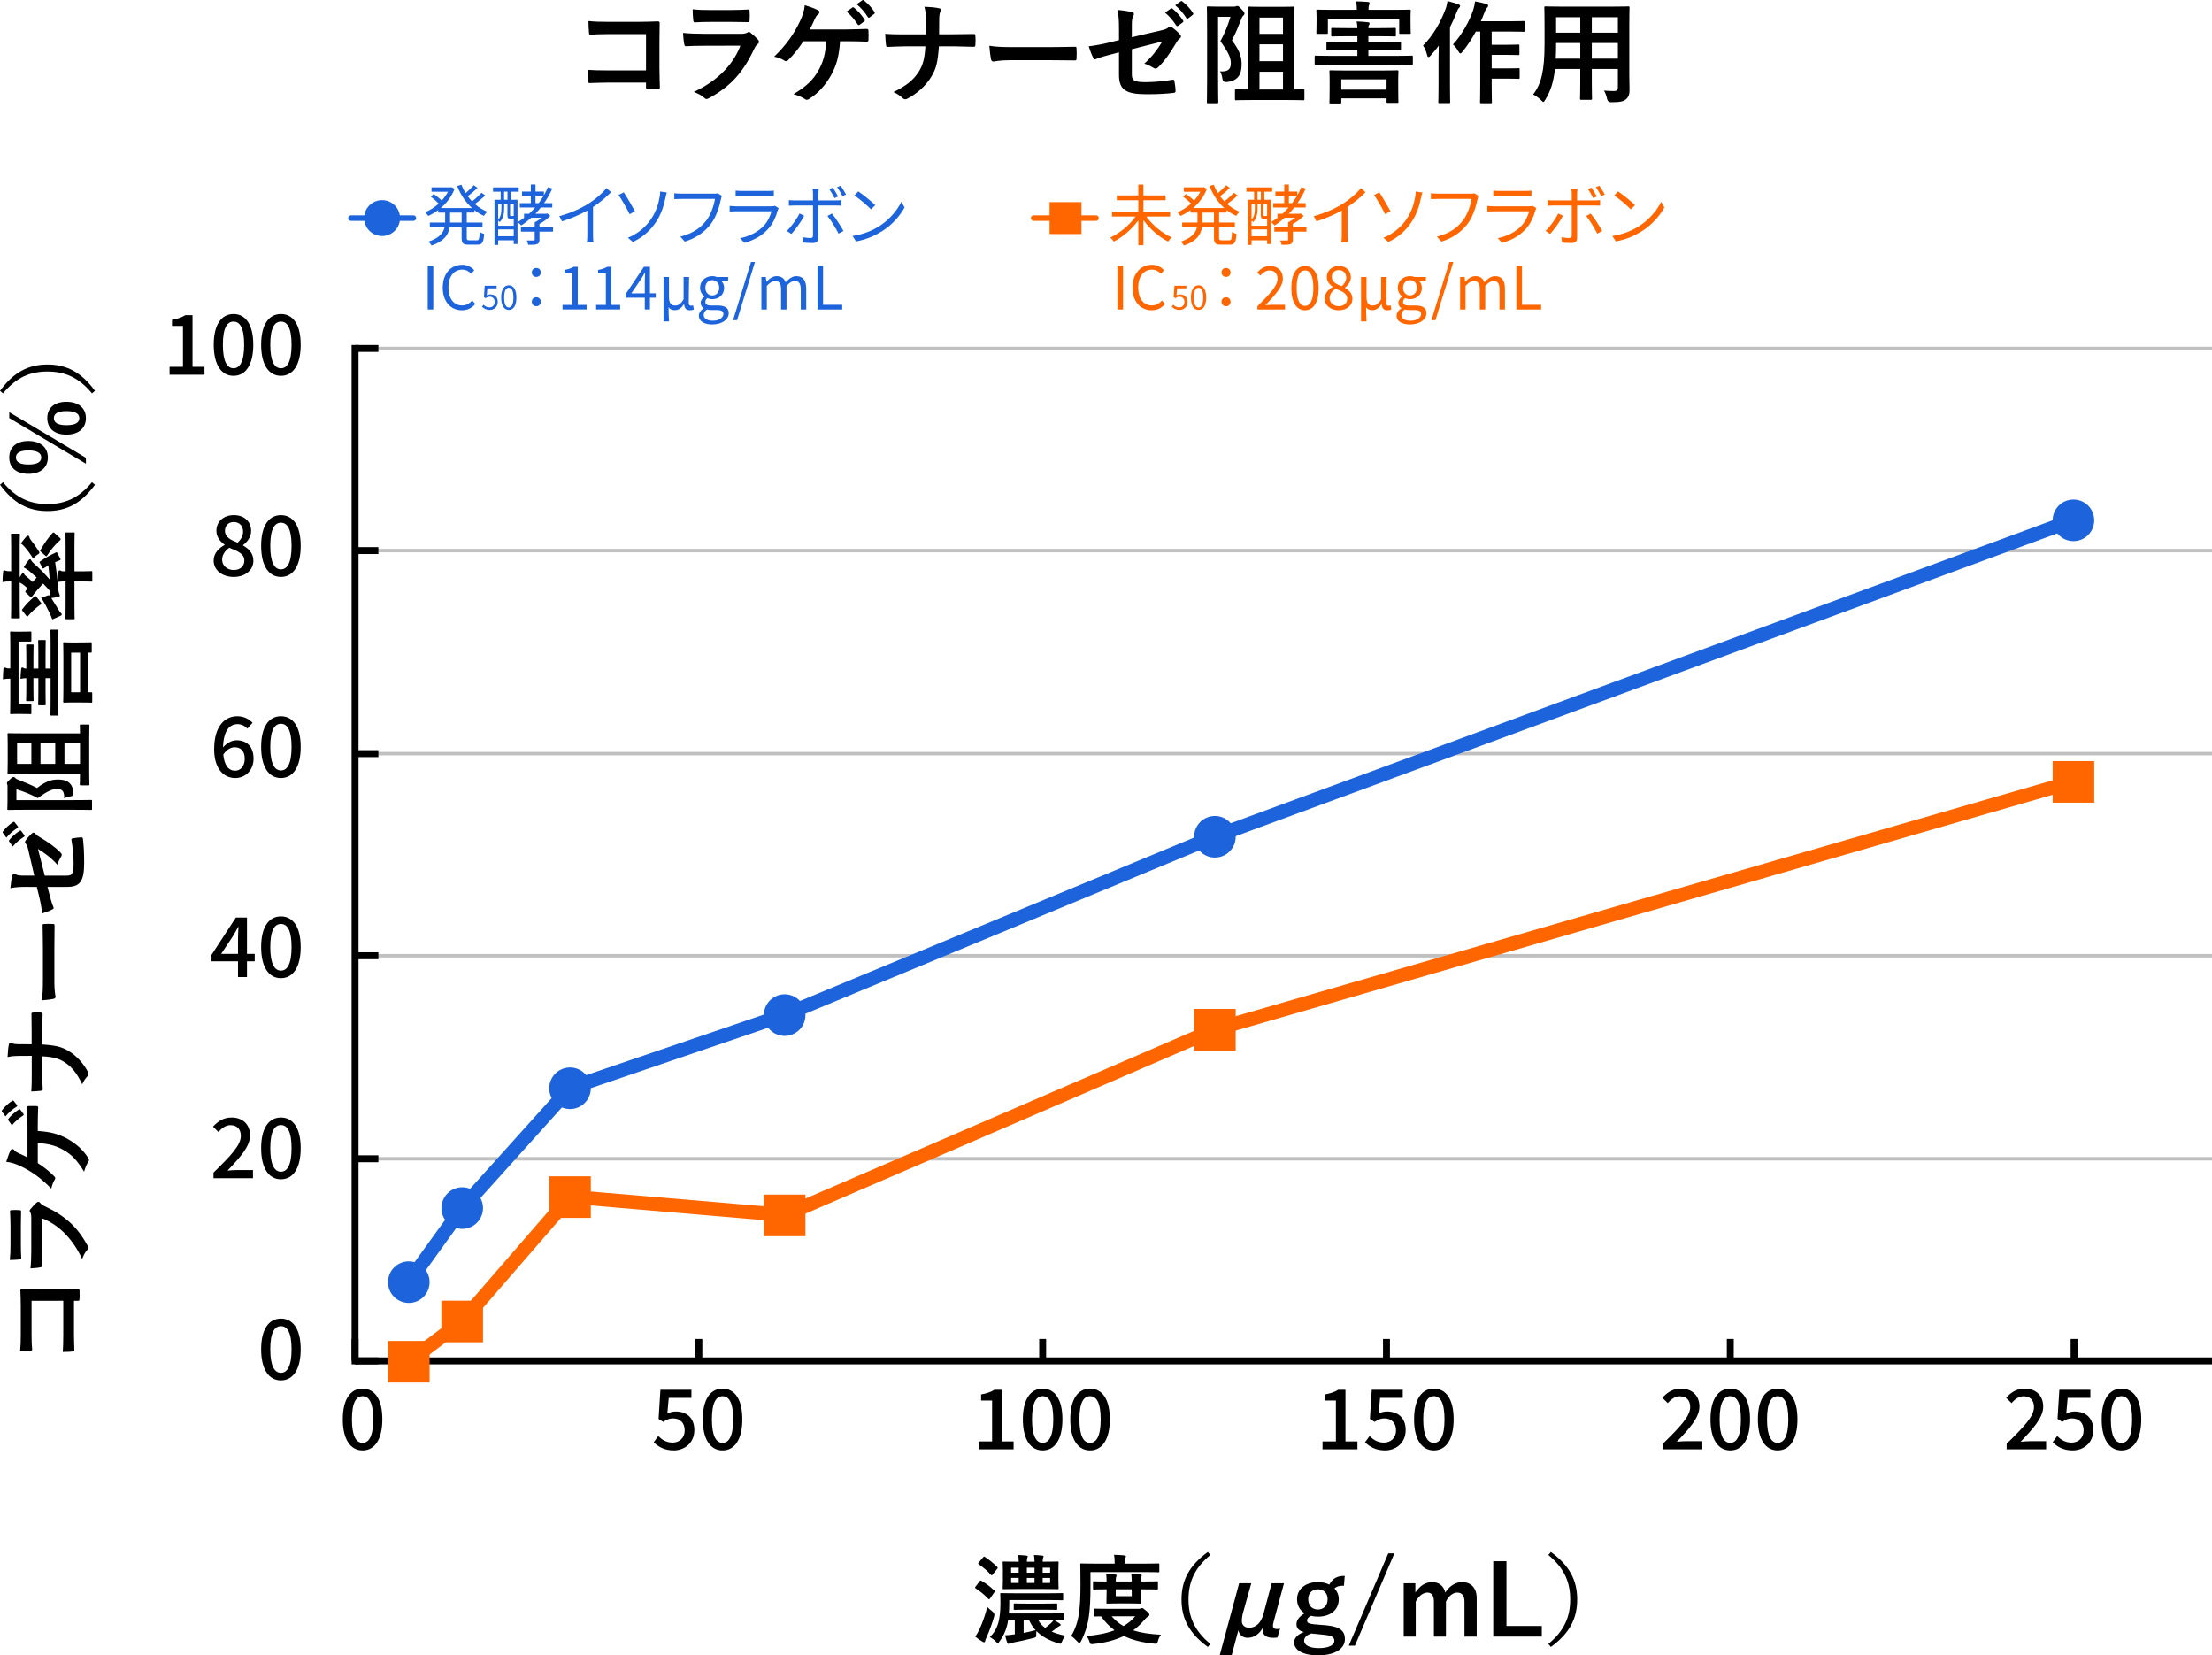 <?xml version="1.0" encoding="UTF-8"?><svg id="b" xmlns="http://www.w3.org/2000/svg" width="319.16" height="238.777" viewBox="0 0 319.16 238.777"><g id="c"><g><g><path d="M4.552,187.638v4.889c0,.952,.028,1.61,.084,2.101,0,.154-.07,.21-.238,.21-.378,.043-1.036,.07-1.499,.07,.084-.84,.098-1.33,.098-2.34v-4.16c0-.729-.028-1.471-.056-2.213,0-.225,.056-.294,.238-.279,.742,0,1.471,.027,2.213,.027h3.348c1.022,0,2.143-.042,2.535-.057,.14,0,.182,.057,.196,.253,.028,.392,.028,.841,0,1.232-.014,.224-.028,.267-.238,.267h-.561v4.818c0,.883,.042,1.625,.056,2.297,0,.127-.056,.182-.21,.196-.364,.042-.869,.07-1.457,.07,.042-.659,.07-1.472,.07-2.577v-4.805H4.552Z"/><path d="M3.011,179.562c0,.631,.014,1.33,.056,1.919,0,.14-.084,.183-.308,.196-.294,.042-.911,.07-1.345,.07,.084-.855,.098-1.275,.098-2.298v-2.521c0-.911-.042-1.653-.07-2.199,0-.127,.07-.169,.224-.169,.351-.028,.743-.028,1.093,0,.238,0,.294,.042,.28,.253,0,.462-.028,1.12-.028,1.975v2.773Zm3.012,.938c0,.7,.014,1.401,.056,2.101,0,.127-.084,.183-.266,.211-.35,.084-.869,.111-1.415,.154,.084-.799,.112-1.653,.112-2.578v-4.805c0-.238-.028-.518-.154-.742-.056-.07-.084-.126-.084-.182,0-.07,.042-.141,.098-.211,.266-.336,.616-.714,.869-.938,.098-.099,.196-.141,.294-.141,.084,0,.182,.042,.266,.154,.182,.225,.336,.322,.658,.477,2.984,1.4,4.735,3.012,6.191,5.715,.056,.111,.098,.195,.098,.279,0,.099-.056,.197-.168,.309-.336,.379-.546,.826-.729,1.303-1.205-2.592-3.138-4.875-5.841-5.883l.014,4.776Z"/><path d="M.28,160.336c-.056-.084-.042-.126,.028-.21,.392-.519,.952-1.022,1.443-1.331,.084-.056,.168-.069,.252,.042l.434,.561c.084,.112,.042,.182-.042,.238-.602,.378-1.135,.826-1.611,1.4l-.504-.7Zm5.169,2.802c1.863,.126,3.012,.434,4.286,1.135,1.219,.686,2.297,1.625,2.998,2.773,.07,.084,.112,.195,.112,.294,0,.084-.028,.153-.098,.238-.28,.42-.476,.952-.616,1.442-.966-1.625-1.821-2.508-3.012-3.166-1.079-.602-2.171-.896-3.67-.966v2.886c.924,.588,1.793,1.303,2.409,1.947,.07,.069,.112,.153,.112,.237,0,.07-.028,.14-.07,.196-.224,.35-.42,.883-.504,1.303-1.527-1.568-2.914-2.535-4.567-3.306-.7-.308-1.176-.477-1.933-.561,.168-.546,.406-1.247,.644-1.681,.042-.112,.14-.168,.238-.168s.21,.056,.266,.154c.126,.195,.392,.336,.574,.42,.49,.21,.995,.462,1.345,.645v-4.497c0-.868-.056-1.807-.07-2.689,0-.168,.07-.224,.252-.224,.378-.015,.756-.015,1.135,0,.14,0,.224,.056,.224,.196-.028,.574-.056,1.709-.056,2.563v.826Zm-4.258-1.555c-.056-.07-.042-.126,.028-.211,.336-.434,.896-.938,1.499-1.33,.084-.057,.154-.057,.224,.042l.434,.588c.07,.099,.056,.168-.042,.238-.644,.42-1.177,.868-1.625,1.415l-.518-.742Z"/><path d="M4.566,148.76c0-.785-.014-1.709-.028-2.438-.014-.196,.014-.252,.252-.267,.35-.027,.742-.027,1.092,0,.224,0,.266,.057,.266,.267,0,.504-.056,1.568-.056,2.353v1.989c2.031,.141,2.83,.351,3.824,.953,1.107,.658,2.129,1.778,2.76,2.983,.07,.112,.098,.21,.098,.322s-.042,.21-.14,.308c-.322,.351-.561,.687-.771,1.177-.756-1.583-1.499-2.507-2.536-3.18-.84-.546-1.75-.784-3.235-.854v2.704c0,.686,.056,1.484,.07,2.017,.014,.183-.056,.225-.266,.252-.28,.042-.869,.07-1.387,.099,.07-.911,.07-1.695,.07-2.382v-2.759c-.7,0-1.457,0-2.073,.014-.448,.014-.854,.028-1.415,.168,.028-.7,.084-1.415,.196-1.863,.042-.154,.098-.21,.196-.21,.084,0,.182,.042,.309,.099,.126,.056,.462,.111,.854,.111,.658,0,1.12,0,1.919,.015v-1.877Z"/><path d="M7.844,141.705c0,1.387,.168,1.919,.168,2.06,0,.168-.084,.28-.294,.322-.322,.069-.98,.154-1.695,.21,.14-.91,.168-1.611,.168-3.025v-4.511c0-1.064-.028-2.144-.042-3.222-.014-.21,.028-.252,.196-.252,.42-.028,.896-.028,1.317,0,.168,0,.224,.056,.21,.252-.014,1.051-.028,2.087-.028,3.124v5.042Z"/><path d="M.406,120.127c-.056-.084-.042-.126,.028-.21,.392-.519,.953-1.022,1.443-1.331,.084-.056,.168-.07,.252,.042l.434,.561c.084,.112,.042,.182-.042,.238-.602,.378-1.134,.826-1.611,1.4l-.504-.7Zm.91,1.246c-.056-.069-.042-.126,.028-.21,.336-.434,.896-.938,1.499-1.33,.084-.057,.154-.057,.224,.042l.434,.588c.07,.099,.056,.168-.042,.238-.644,.42-1.176,.868-1.625,1.415l-.519-.743Zm2.647,6.556c-1.106,0-1.681,.028-2.465,.183,.056-.7,.154-1.373,.28-1.808,.042-.182,.126-.266,.252-.266,.056,0,.14,.028,.224,.084,.294,.154,.588,.182,1.247,.182h1.443l-.854-3.655c-.14-.616-.21-.742-.406-.995-.056-.069-.084-.14-.084-.195,0-.07,.028-.127,.084-.196,.182-.294,.575-.743,.911-1.037,.084-.084,.168-.126,.252-.126,.098,0,.196,.07,.28,.183,.14,.195,.35,.308,.546,.434,1.205,.715,2.227,1.415,3.025,2.228,.126,.126,.21,.238,.21,.364,0,.084-.028,.168-.098,.266-.238,.406-.42,.757-.532,1.163-.84-.967-1.779-1.653-2.802-2.283l.98,3.852h3.18c.742,0,.98-.252,.98-1.765,0-1.135-.14-2.438-.308-3.39-.028-.196,.07-.21,.28-.238,.378-.07,.798-.126,1.177-.126,.14,0,.196,.084,.21,.294,.098,.841,.168,1.808,.168,3.348,0,2.676-.575,3.502-2.465,3.502h-2.83l.238,.896c.196,.757,.406,1.541,.603,1.976,.028,.07,.056,.126,.056,.168,0,.098-.07,.154-.224,.224-.364,.196-.967,.406-1.429,.561-.112-.882-.252-1.681-.49-2.633l-.294-1.191h-1.345Z"/><path d="M1.078,113.426c0-.141-.014-.225-.042-.28-.028-.057-.042-.099-.042-.154,0-.126,.07-.238,.42-.547,.308-.308,.434-.363,.546-.363,.084,0,.182,.056,.252,.14,.084,.112,.238,.196,.448,.267,1.009,.406,1.737,.686,2.676,1.176,1.513-1.148,2.311-1.219,3.095-1.219,1.303,0,2.059,.561,2.171,1.92q.028,.448-.406,.504c-.406,.056-.756,.154-.938,.309,.042-.869-.154-1.373-1.009-1.373-.644,0-1.274,.21-2.801,1.316-1.079-.574-1.919-.91-3.082-1.274v1.568h7.788c1.891,0,2.886-.027,2.97-.027,.14,0,.154,.014,.154,.153v1.135c0,.141-.014,.154-.154,.154-.098,0-1.037-.028-2.97-.028H4.202c-1.933,0-2.899,.028-2.984,.028-.154,0-.168-.014-.168-.154,0-.098,.028-.462,.028-1.19v-2.059Zm11.794-2.199c0,1.372,.028,1.82,.028,1.904,0,.141-.014,.154-.154,.154h-1.079c-.14,0-.154-.014-.154-.154,0-.069,.028-.462,.028-1.526H3.712c-1.569,0-2.381,.028-2.479,.028-.14,0-.154-.015-.154-.154,0-.084,.028-.463,.028-1.611v-2.325c0-1.148-.028-1.541-.028-1.625,0-.14,.014-.153,.154-.153,.084,0,.911,.027,2.493,.027h7.816c0-.756-.028-1.051-.028-1.12,0-.141,.014-.154,.154-.154h1.079c.14,0,.154,.014,.154,.154,0,.084-.028,.546-.028,1.919v4.637Zm-10.407-1.037h2.059v-2.97H2.465v2.97Zm5.505-2.97h-2.129v2.97h2.129v-2.97Zm3.572,0h-2.241v2.97h2.241v-2.97Z"/><path d="M1.484,93.08c0-1.289-.028-1.751-.028-1.835,0-.141,.014-.154,.168-.154,.084,0,.322,.028,.672,.028h.574c1.191,0,1.415-.028,1.499-.028,.14,0,.154,.014,.154,.154v1.148c0,.14-.014,.154-.154,.154h-1.695v9.007h1.695c.14,0,.154,.014,.154,.154v1.148c0,.14-.014,.154-.154,.154-.098,0-.308-.028-1.499-.028h-.476c-.448,0-.687,.028-.771,.028-.154,0-.168-.015-.168-.154,0-.099,.028-.547,.028-1.835v-3.124c-.406,0-.742,.028-1.064,.099,0-.491,.028-1.009,.07-1.499,.014-.141,.07-.21,.14-.21,.098,0,.168,.042,.28,.069,.098,.057,.266,.07,.574,.07v-3.348Zm6.92,8.223c0,1.246,.028,1.681,.028,1.765,0,.14-.014,.154-.154,.154h-.84c-.154,0-.168-.015-.168-.154,0-.084,.028-.519,.028-1.765v-3.475h-.729v1.821c0,1.373,.028,1.849,.028,1.934,0,.14-.014,.153-.168,.153h-.756c-.154,0-.168-.014-.168-.153,0-.085,.028-.561,.028-1.934v-1.821h-.714v1.289c0,1.316,.028,1.765,.028,1.849,0,.154-.014,.168-.14,.168h-.785c-.14,0-.154-.014-.154-.168,0-.084,.028-.532,.028-1.849v-1.289c-.322,.015-.532,.028-.84,.099,.014-.519,.042-.938,.098-1.429,.014-.141,.084-.21,.154-.21s.112,.014,.196,.069c.098,.07,.182,.084,.392,.084v-1.484c0-1.303-.028-1.751-.028-1.835,0-.141,.014-.154,.154-.154h.785c.126,0,.14,.014,.14,.154,0,.084-.028,.532-.028,1.835v1.484h.714v-2.045c0-1.358-.028-1.835-.028-1.919,0-.14,.014-.154,.168-.154h.756c.154,0,.168,.015,.168,.154,0,.084-.028,.561-.028,1.919v2.045h.729v-3.697c0-1.247-.028-1.682-.028-1.766,0-.14,.014-.153,.168-.153h.84c.14,0,.154,.014,.154,.153,0,.084-.028,.519-.028,1.766v8.559Zm4.903-.099c0,.141-.014,.154-.154,.154-.084,0-.364-.028-1.919-.028h-.827c-.728,0-1.036,.028-1.121,.028-.154,0-.168-.014-.168-.154,0-.098,.028-.574,.028-1.933v-4.539c0-1.345-.028-1.835-.028-1.919,0-.153,.014-.168,.168-.168,.084,0,.393,.028,.981,.028h.938c1.526,0,1.807-.028,1.891-.028,.126,0,.14,.015,.14,.168v1.177c0,.141-.014,.154-.14,.154h-.434v5.715h.49c.14,0,.154,.015,.154,.168v1.177Zm-1.751-1.345v-5.715h-1.289v5.715h1.289Z"/><path d="M2.843,87.246c0,1.275,.028,1.695,.028,1.793,0,.141-.014,.154-.154,.154h-.966c-.154,0-.168-.014-.168-.154,0-.098,.028-.518,.028-1.793v-3.376c-.561,0-.911,.015-1.247,.099,.014-.519,.028-.995,.084-1.499,.014-.126,.07-.21,.154-.21,.07,0,.154,.042,.252,.084,.126,.042,.294,.056,.756,.056v-3.474c0-1.274-.028-1.695-.028-1.779,0-.153,.014-.168,.168-.168h.966c.14,0,.154,.015,.154,.168,0,.084-.028,.505-.028,1.779v4.356c.098-.168,.182-.322,.28-.462,.084-.126,.126-.169,.21-.169,.056,0,.112,.07,.154,.154,.042,.099,.112,.183,.252,.295,.322,.252,.645,.532,.967,.854,.196-.237,.406-.448,.588-.644-.364-.337-.728-.645-1.05-.925-.294-.238-.519-.393-.827-.546,.182-.322,.519-.812,.701-1.023,.112-.126,.154-.153,.224-.153,.07,0,.126,.084,.168,.182,.07,.126,.154,.225,.434,.49,.756,.658,1.541,1.457,2.228,2.256-.042-.631-.112-1.303-.196-2.031-.224,.126-.448,.266-.658,.406-.112,.069-.14,.069-.224-.112l-.351-.658c-.07-.141-.042-.154,.07-.225,.658-.49,1.457-.896,2.241-1.274,.126-.056,.154-.056,.238,.112l.406,.756c.084,.154,.056,.21-.112,.267l-.63,.252c.154,1.009,.266,1.891,.35,2.745,.028-.462,.084-.896,.126-1.345,.014-.126,.07-.21,.168-.21s.126,.028,.238,.084c.126,.057,.308,.057,.63,.057v-3.712c0-1.247-.028-1.667-.028-1.751,0-.141,.014-.141,.154-.141h1.023c.14,0,.154,0,.154,.141,0,.084-.028,.504-.028,1.751v3.712h.938c.953,0,1.401-.028,1.485-.028,.14,0,.154,.014,.154,.154v1.204c0,.141-.014,.154-.154,.154-.084,0-.532-.028-1.485-.028h-.938v3.559c0,1.246,.028,1.667,.028,1.751,0,.126-.014,.14-.154,.14h-1.023c-.14,0-.154-.014-.154-.14,0-.084,.028-.505,.028-1.751v-3.559c-.532,0-.798,.015-1.148,.084,.042,.421,.084,.827,.112,1.247,.028,.238,.098,.406,.14,.504,.028,.07,.056,.127,.056,.211s-.07,.126-.196,.168c-.336,.084-.658,.14-1.036,.182,.364,.547,.672,1.093,1.064,1.709,.098,.183,.21,.351,.308,.42,.07,.057,.14,.141,.14,.211,0,.069-.028,.14-.126,.195-.364,.183-.854,.393-1.247,.547-.112-.351-.252-.658-.378-.925-.322-.672-.743-1.499-1.233-2.213,.224-.042,.49-.141,.771-.252,.168-.057,.266-.099,.336-.099,.098,0,.14,.057,.238,.196,0-.238,.028-.462,.014-.715-.336-.405-.7-.784-1.064-1.162-.532,.546-1.107,1.205-1.611,1.877-.042,.07-.084,.098-.112,.098-.042,0-.07-.014-.126-.069l-.603-.574c-.14-.126-.154-.169-.07-.28l.28-.379c-.252-.21-.504-.42-.771-.616-.098-.069-.224-.14-.364-.21v3.222Zm.967-9.861c.098-.098,.168-.112,.252-.112,.07,0,.154,.085,.182,.211,.042,.182,.126,.308,.266,.49,.322,.406,.672,.896,.995,1.4,.112,.168,.182,.267,.182,.351,0,.098-.084,.168-.294,.294-.252,.154-.448,.378-.616,.561-.364-.631-.742-1.121-1.19-1.653-.14-.154-.322-.378-.588-.532,.294-.393,.49-.658,.812-1.009Zm-.561,10.744c-.112-.141-.112-.168-.014-.267,.49-.658,1.079-1.274,1.751-1.82,.112-.084,.168-.084,.294,.084l.602,.771c.112,.14,.112,.21,.014,.28-.756,.532-1.331,1.064-1.863,1.694-.098,.112-.126,.099-.238-.042l-.546-.7Zm2.647-8.545c-.126-.098-.126-.126-.056-.252,.546-.938,1.009-1.625,1.737-2.451,.056-.042,.084-.07,.126-.07s.084,.015,.154,.07l.785,.714c.084,.07,.112,.127,.112,.183,0,.042-.028,.084-.098,.154-.756,.687-1.316,1.345-1.863,2.213-.042,.056-.07,.098-.112,.098-.042,0-.084-.042-.154-.098l-.63-.561Z"/><path d="M.434,69.559c1.919,2.325,3.95,3.151,6.416,3.151s4.496-.826,6.416-3.151l.434,.364c-1.961,2.689-4.09,3.796-6.85,3.796s-4.889-1.106-6.85-3.796l.434-.364Z"/><path d="M12.396,66.036v.854L1.331,60.293v-.84l11.066,6.583Zm-8.307-2.423c1.807,0,2.815,.966,2.815,2.381,0,1.4-1.008,2.354-2.801,2.354-1.807,0-2.773-.953-2.773-2.354,0-1.415,.953-2.381,2.759-2.381Zm.014,3.39c1.219,0,1.849-.336,1.849-1.009s-.63-1.022-1.849-1.022c-1.205,0-1.807,.336-1.807,1.022,0,.673,.603,1.009,1.807,1.009Zm5.477-9.049c1.807,0,2.815,.966,2.815,2.354,0,1.429-1.009,2.381-2.815,2.381-1.793,0-2.76-.952-2.76-2.381,0-1.388,.953-2.354,2.76-2.354Zm.014,3.376c1.219,0,1.849-.337,1.849-1.022,0-.659-.63-1.009-1.849-1.009-1.205,0-1.821,.336-1.821,1.009,0,.686,.616,1.022,1.821,1.022Z"/><path d="M0,56.377c1.961-2.689,4.09-3.796,6.85-3.796s4.889,1.106,6.85,3.796l-.434,.364c-1.919-2.325-3.95-3.151-6.416-3.151s-4.497,.826-6.416,3.151l-.434-.364Z"/></g><g><path d="M93.211,4.921h-5.586c-1.088,0-1.841,.032-2.4,.097-.177,0-.24-.08-.24-.272-.048-.433-.08-1.185-.08-1.713,.96,.097,1.521,.112,2.673,.112h4.754c.832,0,1.681-.032,2.529-.064,.256,0,.336,.064,.32,.272,0,.849-.032,1.681-.032,2.529v3.825c0,1.169,.048,2.449,.063,2.897,0,.16-.063,.208-.288,.224-.448,.032-.96,.032-1.408,0-.256-.016-.305-.032-.305-.271v-.641h-5.506c-1.008,0-1.856,.048-2.625,.064-.144,0-.208-.064-.224-.24-.049-.416-.08-.993-.08-1.665,.752,.048,1.681,.08,2.944,.08h5.49V4.921Z"/><path d="M101.369,6.602c-.8,0-1.601,.017-2.4,.064-.145,0-.208-.097-.24-.305-.097-.399-.128-.992-.177-1.616,.913,.096,1.89,.128,2.945,.128h5.49c.272,0,.593-.032,.849-.176,.08-.064,.145-.097,.208-.097,.08,0,.16,.049,.24,.112,.384,.305,.816,.704,1.072,.992,.112,.112,.16,.225,.16,.337,0,.096-.048,.208-.176,.304-.256,.208-.368,.384-.545,.752-1.601,3.41-3.44,5.41-6.53,7.075-.128,.064-.224,.112-.32,.112-.111,0-.224-.064-.352-.192-.433-.384-.944-.624-1.489-.832,2.962-1.377,5.57-3.586,6.723-6.675l-5.458,.016Zm1.072-3.441c-.72,0-1.521,.017-2.192,.064-.16,0-.208-.096-.225-.353-.048-.336-.08-1.04-.08-1.536,.977,.096,1.457,.111,2.626,.111h2.881c1.04,0,1.889-.048,2.513-.079,.145,0,.192,.079,.192,.256,.032,.4,.032,.848,0,1.248,0,.272-.048,.336-.288,.32-.528,0-1.28-.032-2.257-.032h-3.17Z"/><path d="M121.211,5.945c-.145,2.129-.496,3.441-1.297,4.898-.784,1.393-1.856,2.625-3.169,3.425-.096,.08-.224,.129-.336,.129-.097,0-.177-.032-.272-.112-.48-.32-1.088-.545-1.648-.704,1.856-1.104,2.865-2.081,3.617-3.441,.688-1.232,1.024-2.481,1.104-4.194h-3.297c-.673,1.057-1.489,2.049-2.226,2.753-.08,.08-.176,.129-.271,.129-.08,0-.16-.032-.225-.08-.4-.257-1.008-.48-1.488-.576,1.793-1.745,2.897-3.33,3.777-5.219,.353-.8,.544-1.345,.641-2.209,.624,.192,1.424,.465,1.921,.736,.128,.048,.191,.16,.191,.272s-.063,.24-.176,.304c-.224,.145-.384,.448-.48,.656-.24,.561-.528,1.137-.736,1.537h5.139c.992,0,2.064-.064,3.073-.08,.191,0,.256,.08,.256,.288,.016,.432,.016,.864,0,1.297,0,.159-.064,.256-.225,.256-.656-.032-1.952-.064-2.929-.064h-.944Zm1.776-4.865c.08-.064,.145-.049,.24,.031,.496,.385,1.072,1.024,1.521,1.713,.064,.096,.064,.176-.048,.256l-.672,.496c-.112,.08-.192,.064-.272-.048-.48-.736-.992-1.345-1.616-1.856l.848-.592Zm1.425-1.041c.096-.063,.145-.048,.24,.032,.592,.448,1.168,1.088,1.521,1.648,.064,.096,.08,.192-.048,.288l-.641,.496c-.128,.097-.208,.048-.271-.048-.433-.688-.944-1.297-1.601-1.841l.8-.576Z"/><path d="M137.644,4.938c.896,0,1.953-.017,2.785-.032,.224-.017,.288,.016,.304,.288,.032,.4,.032,.849,0,1.248,0,.257-.063,.305-.304,.305-.576,0-1.793-.064-2.689-.064h-2.272c-.16,2.321-.4,3.233-1.089,4.37-.752,1.265-2.032,2.433-3.409,3.153-.128,.08-.24,.112-.368,.112s-.24-.049-.353-.16c-.399-.368-.784-.641-1.344-.881,1.809-.864,2.865-1.713,3.633-2.897,.625-.96,.896-2,.977-3.697h-3.089c-.784,0-1.697,.064-2.306,.08-.208,.017-.256-.063-.288-.304-.048-.32-.079-.992-.111-1.585,1.04,.08,1.937,.08,2.721,.08h3.153c0-.8,0-1.665-.016-2.369-.017-.512-.032-.977-.192-1.616,.801,.032,1.616,.096,2.129,.224,.176,.048,.24,.112,.24,.225,0,.096-.048,.208-.112,.352-.063,.145-.128,.528-.128,.977,0,.752,0,1.28-.016,2.193h2.145Z"/><path d="M145.706,8.683c-1.584,0-2.192,.192-2.353,.192-.192,0-.32-.097-.368-.336-.08-.368-.176-1.121-.24-1.938,1.04,.16,1.841,.192,3.457,.192h5.154c1.217,0,2.449-.032,3.682-.048,.24-.017,.288,.032,.288,.224,.032,.48,.032,1.024,0,1.505,0,.192-.064,.256-.288,.24-1.2-.017-2.385-.032-3.569-.032h-5.763Z"/><path d="M161.451,4.249c0-1.265-.032-1.921-.208-2.817,.8,.064,1.568,.176,2.064,.32,.208,.048,.304,.144,.304,.288,0,.064-.031,.16-.096,.256-.176,.336-.208,.673-.208,1.425v1.648l4.178-.977c.704-.16,.849-.239,1.137-.464,.08-.064,.16-.096,.224-.096,.08,0,.145,.031,.225,.096,.336,.208,.848,.656,1.184,1.04,.097,.097,.145,.192,.145,.288,0,.112-.08,.225-.208,.32-.225,.16-.353,.4-.496,.625-.816,1.376-1.617,2.545-2.545,3.457-.145,.144-.272,.24-.416,.24-.097,0-.192-.032-.305-.112-.464-.272-.864-.48-1.328-.608,1.104-.96,1.889-2.032,2.608-3.201l-4.401,1.12v3.634c0,.849,.288,1.12,2.017,1.12,1.297,0,2.785-.16,3.874-.352,.224-.032,.24,.08,.271,.32,.08,.432,.145,.912,.145,1.344,0,.16-.097,.225-.336,.24-.961,.112-2.065,.192-3.826,.192-3.057,0-4.001-.656-4.001-2.817v-3.233l-1.024,.272c-.864,.224-1.761,.464-2.257,.688-.08,.032-.145,.063-.192,.063-.112,0-.176-.08-.256-.256-.225-.416-.465-1.104-.641-1.633,1.009-.128,1.921-.288,3.009-.56l1.361-.337v-1.536Zm7.49-3.025c.08-.064,.145-.048,.24,.032,.496,.384,1.072,1.024,1.521,1.713,.064,.096,.064,.176-.048,.256l-.672,.496c-.112,.08-.192,.064-.272-.048-.48-.736-.992-1.345-1.616-1.857l.848-.592Zm1.425-1.04c.097-.064,.145-.049,.24,.031,.592,.448,1.169,1.089,1.521,1.649,.064,.096,.08,.191-.048,.288l-.641,.496c-.128,.096-.208,.048-.271-.048-.433-.688-.944-1.297-1.601-1.841l.8-.576Z"/><path d="M178.026,.951c.16,0,.256-.016,.32-.048,.063-.032,.111-.048,.176-.048,.145,0,.272,.08,.624,.48,.353,.352,.416,.496,.416,.624,0,.096-.063,.208-.159,.288-.129,.096-.225,.272-.305,.513-.464,1.152-.784,1.984-1.345,3.057,1.312,1.729,1.393,2.642,1.393,3.537,0,1.489-.64,2.354-2.192,2.481q-.513,.032-.576-.464c-.064-.465-.177-.864-.353-1.072,.992,.048,1.568-.177,1.568-1.153,0-.736-.239-1.456-1.504-3.201,.656-1.232,1.04-2.192,1.456-3.521h-1.793V11.324c0,2.16,.032,3.297,.032,3.393,0,.16-.016,.177-.176,.177h-1.297c-.16,0-.176-.017-.176-.177,0-.111,.032-1.185,.032-3.393V4.521c0-2.208-.032-3.312-.032-3.409,0-.176,.016-.191,.176-.191,.112,0,.528,.031,1.36,.031h2.354Zm2.513,13.478c-1.568,0-2.081,.032-2.177,.032-.16,0-.176-.016-.176-.176v-1.232c0-.16,.016-.177,.176-.177,.08,0,.528,.032,1.745,.032V3.961c0-1.793-.032-2.722-.032-2.833,0-.16,.016-.177,.176-.177,.097,0,.528,.032,1.841,.032h2.657c1.312,0,1.761-.032,1.856-.032,.16,0,.177,.017,.177,.177,0,.096-.032,1.04-.032,2.849V12.908c.864,0,1.2-.032,1.28-.032,.16,0,.176,.017,.176,.177v1.232c0,.16-.016,.176-.176,.176-.096,0-.624-.032-2.192-.032h-5.299Zm1.185-11.893v2.353h3.394V2.536h-3.394Zm3.394,6.291v-2.434h-3.394v2.434h3.394Zm0,4.081v-2.561h-3.394v2.561h3.394Z"/><path d="M191.881,9.323c-1.425,0-1.921,.031-2.018,.031-.16,0-.176-.016-.176-.176v-.96c0-.177,.016-.192,.176-.192,.097,0,.593,.032,2.018,.032h3.969v-.832h-2.08c-1.569,0-2.113,.031-2.209,.031-.16,0-.177-.016-.177-.191v-.864c0-.177,.017-.192,.177-.192,.096,0,.64,.032,2.209,.032h2.08v-.816h-1.473c-1.504,0-2.017,.031-2.112,.031-.176,0-.192-.016-.192-.159v-.896c0-.16,.017-.177,.192-.177,.096,0,.608,.032,2.112,.032h1.473c-.016-.368-.031-.608-.111-.96,.592,.016,1.072,.048,1.633,.111,.159,.017,.239,.097,.239,.177s-.016,.128-.08,.224c-.079,.112-.096,.208-.096,.448h1.697c1.488,0,2-.032,2.097-.032,.16,0,.176,.017,.176,.177v.896c0,.144-.016,.159-.176,.159-.097,0-.608-.031-2.097-.031h-1.697v.816h2.337c1.553,0,2.097-.032,2.193-.032,.16,0,.176,.016,.176,.192v.864c0,.176-.016,.191-.176,.191-.097,0-.641-.031-2.193-.031h-2.337v.832h4.226c1.425,0,1.921-.032,2.017-.032,.16,0,.177,.016,.177,.192v.96c0,.16-.017,.176-.177,.176-.096,0-.592-.031-2.017-.031h-9.779Zm9.396-7.907c1.473,0,2.001-.032,2.097-.032,.16,0,.176,.016,.176,.192,0,.096-.031,.368-.031,.768v.656c0,1.361,.031,1.617,.031,1.713,0,.16-.016,.176-.176,.176h-1.312c-.16,0-.176-.016-.176-.176v-1.937h-10.292v1.937c0,.16-.017,.176-.177,.176h-1.312c-.16,0-.176-.016-.176-.176,0-.112,.032-.352,.032-1.713v-.544c0-.512-.032-.784-.032-.88,0-.177,.016-.192,.176-.192,.112,0,.624,.032,2.097,.032h3.569c0-.465-.031-.849-.111-1.217,.56,0,1.152,.032,1.713,.08,.159,.016,.239,.08,.239,.16,0,.112-.048,.192-.08,.32-.063,.111-.079,.304-.079,.656h3.825Zm-9.284,13.509c-.16,0-.176-.016-.176-.176,0-.096,.032-.416,.032-2.192v-.944c0-.833-.032-1.185-.032-1.281,0-.176,.016-.191,.176-.191,.112,0,.656,.031,2.209,.031h5.187c1.536,0,2.097-.031,2.192-.031,.177,0,.192,.016,.192,.191,0,.097-.032,.448-.032,1.121v1.072c0,1.744,.032,2.064,.032,2.161,0,.144-.016,.159-.192,.159h-1.345c-.159,0-.176-.016-.176-.159v-.497h-6.53v.561c0,.16-.017,.176-.192,.176h-1.345Zm1.537-2h6.53v-1.473h-6.53v1.473Z"/><path d="M207.561,8.587c0-.593,.016-1.312,.032-2.018-.368,.528-.785,1.009-1.201,1.473-.112,.129-.208,.192-.271,.192-.097,0-.16-.08-.208-.272-.129-.56-.368-1.104-.593-1.393,1.521-1.504,2.577-3.473,3.249-5.266,.145-.368,.225-.769,.288-1.152,.576,.16,1.104,.288,1.553,.464,.192,.08,.257,.145,.257,.24,0,.112-.032,.176-.16,.288-.112,.096-.192,.225-.353,.672-.272,.705-.592,1.425-.944,2.113V12.269c0,1.568,.032,2.353,.032,2.433,0,.16-.017,.176-.177,.176h-1.36c-.16,0-.176-.016-.176-.176,0-.096,.032-.864,.032-2.433v-3.682Zm5.378-4.034c-.561,1.024-1.217,2.049-1.921,2.897-.144,.176-.224,.256-.304,.256-.097,0-.177-.096-.305-.32-.24-.432-.528-.768-.768-.976,1.28-1.361,2.417-3.441,2.929-4.994,.128-.4,.224-.849,.256-1.217,.593,.112,1.089,.208,1.585,.353,.192,.048,.304,.128,.304,.239,0,.112-.031,.209-.144,.305s-.272,.368-.416,.784c-.145,.384-.305,.784-.496,1.185h4.178c1.424,0,1.904-.032,1.984-.032,.176,0,.192,.017,.192,.192v1.168c0,.177-.017,.192-.192,.192-.08,0-.561-.032-1.984-.032h-2.609v1.905h2.049c1.265,0,1.681-.032,1.776-.032,.16,0,.177,.016,.177,.176v1.169c0,.16-.017,.176-.177,.176-.096,0-.512-.032-1.776-.032h-2.049v1.953h2.049c1.28,0,1.713-.032,1.809-.032,.16,0,.176,.017,.176,.16v1.185c0,.176-.016,.192-.176,.192-.096,0-.528-.032-1.809-.032h-2.049v.88c0,1.601,.032,2.417,.032,2.497,0,.16-.017,.177-.177,.177h-1.36c-.16,0-.176-.017-.176-.177,0-.096,.032-.896,.032-2.497V4.553h-.641Z"/><path d="M235.085,10.827c0,.736,.032,1.553,.032,2.209,0,.593-.16,.993-.528,1.297-.305,.272-.784,.416-2.113,.416q-.496,0-.592-.464c-.112-.513-.256-.881-.448-1.217,.656,.048,.96,.064,1.488,.064,.368,0,.513-.16,.513-.528v-2.657h-3.762v1.904c0,1.553,.032,2.273,.032,2.369,0,.16-.017,.177-.177,.177h-1.376c-.16,0-.176-.017-.176-.177,0-.112,.031-.816,.031-2.369v-1.904h-3.649c-.224,1.984-.656,3.217-1.393,4.434-.128,.225-.208,.32-.288,.32s-.16-.08-.336-.256c-.384-.385-.752-.625-1.137-.816,1.169-1.505,1.649-3.409,1.649-7.268V3.736c0-1.664-.032-2.528-.032-2.625,0-.176,.016-.191,.191-.191,.097,0,.656,.031,2.193,.031h7.523c1.552,0,2.097-.031,2.208-.031,.16,0,.177,.016,.177,.191,0,.097-.032,.961-.032,2.625v7.091Zm-7.075-2.368v-2.257h-3.489v.176c0,.769-.016,1.456-.048,2.081h3.537Zm0-3.746V2.488h-3.489v2.225h3.489Zm1.665-2.225v2.225h3.762V2.488h-3.762Zm3.762,5.971v-2.257h-3.762v2.257h3.762Z"/></g><g><path d="M141.352,228.089c.084-.112,.153-.126,.279-.042,.659,.378,1.233,.812,1.821,1.372,.057,.057,.084,.084,.084,.126,0,.043-.027,.085-.084,.169l-.588,.84c-.112,.154-.154,.183-.267,.07-.561-.588-1.19-1.093-1.807-1.499-.07-.042-.099-.07-.099-.112s.028-.098,.084-.168l.575-.756Zm1.835,4.356q.378,.28,.266,.686c-.308,1.093-.687,2.102-1.093,3.026-.111,.224-.196,.406-.21,.532s-.07,.21-.154,.21c-.056,0-.126-.014-.237-.084-.309-.183-.687-.435-1.051-.742,.238-.309,.448-.687,.63-1.079,.477-1.064,.742-1.835,1.121-3.193,.168,.182,.448,.448,.729,.645Zm-1.345-7.788c.111-.141,.153-.154,.266-.07,.616,.406,1.219,.896,1.765,1.429,.057,.056,.084,.084,.084,.126s-.027,.084-.084,.168l-.644,.812c-.112,.14-.141,.154-.253,.042-.518-.574-1.148-1.106-1.751-1.513-.056-.042-.098-.07-.098-.112,0-.027,.042-.084,.098-.154l.617-.728Zm11.64,8.895c0,.14-.014,.154-.154,.154-.069,0-.406-.015-1.26-.028,.294,.168,.616,.378,.854,.532,.07,.056,.112,.112,.112,.168,0,.099-.056,.141-.168,.183s-.182,.084-.392,.252c-.253,.21-.463,.364-.729,.546,.56,.252,1.232,.435,1.961,.589-.183,.182-.336,.49-.463,.812-.098,.252-.14,.35-.266,.35-.07,0-.168-.042-.322-.084-1.358-.406-2.367-.994-3.109-1.751-.028,.154-.028,.322-.028,.546,0,.337-.042,.364-.406,.463-1.12,.28-2.06,.49-2.899,.645-.267,.056-.435,.084-.505,.126-.084,.042-.14,.069-.21,.069-.069,0-.126-.069-.182-.21-.099-.266-.21-.63-.294-1.022,.406-.014,.868-.07,1.232-.126,.056,0,.112-.014,.168-.014v-2.073h-.967c-.042,.336-.098,.645-.168,.868-.224,.841-.574,1.541-1.064,2.228-.126,.168-.182,.252-.252,.252s-.141-.084-.294-.238c-.253-.266-.603-.518-.841-.645,.561-.56,.98-1.232,1.219-2.101,.182-.658,.294-1.597,.294-2.788,0-.84-.028-1.218-.028-1.303,0-.14,.015-.153,.154-.153,.084,0,.589,.027,1.961,.027h4.875c1.373,0,1.849-.027,1.933-.027,.141,0,.154,.014,.154,.153v.729c0,.141-.014,.154-.154,.154-.084,0-.56-.028-1.933-.028h-5.688v.532c0,.491-.027,.967-.056,1.401h5.869c1.345,0,1.807-.028,1.891-.028,.141,0,.154,.015,.154,.141v.7Zm-6.499-8.278c0-.393-.015-.687-.084-.967,.434,.014,.798,.042,1.19,.084,.126,.014,.196,.056,.196,.112,0,.069-.028,.126-.057,.21-.042,.098-.069,.252-.069,.561h1.106c0-.393-.028-.687-.084-.967,.42,.014,.798,.042,1.204,.084,.126,.014,.183,.056,.183,.112,0,.069-.015,.126-.057,.21-.042,.098-.069,.252-.069,.561h.224c1.345,0,1.821-.028,1.919-.028,.141,0,.154,.014,.154,.154,0,.084-.028,.392-.028,1.135v1.414c0,.729,.028,1.037,.028,1.135,0,.141-.014,.154-.154,.154-.098,0-.561-.028-1.904-.028h-3.979c-1.331,0-1.793,.028-1.877,.028-.141,0-.154-.014-.154-.154,0-.098,.028-.406,.028-1.135v-1.414c0-.743-.028-1.037-.028-1.135,0-.141,.014-.154,.154-.154,.084,0,.546,.028,1.877,.028h.28Zm0,1.582v-.714h-1.093v.714h1.093Zm0,1.485v-.729h-1.093v.729h1.093Zm1.106,3.852c-1.19,0-1.597,.028-1.667,.028-.14,0-.154-.014-.154-.154v-.602c0-.154,.015-.169,.154-.169,.07,0,.477,.028,1.667,.028h2.605c1.204,0,1.597-.028,1.694-.028,.141,0,.154,.015,.154,.169v.602c0,.141-.014,.154-.154,.154-.098,0-.49-.028-1.694-.028h-2.605Zm-.393,3.349c.574-.112,1.163-.238,1.724-.393-.406-.435-.715-.925-.938-1.471h-.785v1.863Zm1.569-8.686v-.714h-1.106v.714h1.106Zm0,.757h-1.106v.729h1.106v-.729Zm.532,6.065c.224,.448,.561,.826,1.009,1.148,.308-.224,.56-.435,.854-.7,.14-.126,.252-.267,.363-.448h-2.227Zm.645-7.536v.714h1.078v-.714h-1.078Zm1.078,1.471h-1.078v.729h1.078v-.729Z"/><path d="M157.34,228.803c0,2.018-.069,3.152-.237,4.398-.169,1.232-.575,2.479-1.135,3.559-.099,.182-.154,.266-.225,.266s-.14-.084-.28-.224c-.308-.337-.672-.659-.91-.812,.561-.911,.967-2.06,1.135-3.349,.14-1.078,.21-2.129,.21-4.09,0-1.933-.028-2.787-.028-2.871,0-.141,.015-.154,.154-.154,.084,0,.546,.028,1.877,.028h2.928v-.141c0-.435-.014-.798-.098-1.135,.56,.015,1.008,.042,1.484,.084,.154,.015,.238,.07,.238,.141,0,.098-.042,.168-.099,.266-.056,.099-.084,.294-.084,.603v.183h2.984c1.33,0,1.793-.028,1.877-.028,.14,0,.14,.014,.14,.154v.952c0,.154,0,.168-.14,.168-.084,0-.547-.028-1.877-.028h-7.915v2.031Zm6.962,3.264c.168,0,.252-.027,.322-.056s.112-.042,.168-.042c.112,0,.21,.056,.561,.364,.351,.294,.49,.477,.49,.574,0,.126-.056,.168-.196,.267-.168,.098-.308,.237-.546,.504-.49,.588-1.022,1.078-1.597,1.499,1.106,.35,2.423,.546,4.006,.63-.183,.225-.336,.532-.435,.896-.084,.322-.126,.406-.336,.406-.07,0-.14,0-.238-.014-1.667-.154-3.096-.505-4.342-1.106-1.331,.644-2.802,.994-4.398,1.162-.112,.015-.168,.015-.252,.015-.183,0-.225-.07-.322-.379-.112-.322-.267-.616-.448-.798,1.456-.099,2.857-.364,4.076-.827-.729-.532-1.373-1.19-1.947-2.003-.561,0-.812,.015-.868,.015-.141,0-.154-.015-.154-.154v-.827c0-.14,.014-.153,.154-.153,.084,0,.532,.027,1.877,.027h4.426Zm.673-3.936c1.372,0,1.862-.028,1.946-.028,.141,0,.154,.014,.154,.154v.868c0,.141-.014,.154-.154,.154-.084,0-.574-.028-1.946-.028h-.364v.519c0,.868,.027,1.316,.027,1.4,0,.141-.014,.154-.153,.154-.084,0-.421-.028-1.443-.028h-1.793c-1.022,0-1.358,.028-1.442,.028-.154,0-.168-.014-.168-.154,0-.098,.027-.532,.027-1.4v-.519h-.182c-.994,0-1.541,.028-1.625,.028-.14,0-.154-.014-.154-.154v-.868c0-.141,.015-.154,.154-.154,.084,0,.631,.028,1.625,.028h.182c0-.448-.014-.812-.069-1.093,.448,.014,.924,.042,1.33,.084,.126,.014,.183,.056,.183,.126,0,.084-.028,.141-.07,.238-.042,.112-.056,.309-.056,.645h2.311c0-.435-.027-.799-.069-1.093,.434,.014,.924,.042,1.316,.084,.126,.014,.196,.056,.196,.126,0,.084-.042,.141-.07,.238-.042,.098-.056,.309-.056,.645h.364Zm-4.581,5.015c.49,.574,1.051,1.036,1.709,1.415,.658-.393,1.232-.854,1.695-1.415h-3.404Zm2.899-3.895h-2.311v.995h2.311v-.995Z"/><path d="M174.636,224.307c-2.325,1.919-3.151,3.95-3.151,6.415s.826,4.497,3.151,6.416l-.364,.434c-2.689-1.961-3.796-4.09-3.796-6.85s1.106-4.889,3.796-6.85l.364,.435Z"/><path d="M183.777,233.902c-.084,.295-.112,.477-.112,.659,0,.237,.183,.42,.505,.42,.168,0,.308,0,.532-.042l-.393,1.274c-.224,.028-.42,.042-.645,.042-.967,0-1.499-.448-1.499-1.148,0-.07,.015-.154,.015-.267-.477,.854-1.247,1.415-2.157,1.415-.799,0-1.232-.519-1.345-1.106l-.967,3.628h-1.723l2.802-10.394h1.751l-1.177,4.202c-.154,.561-.183,.896-.183,1.274,0,.477,.322,.938,1.064,.938,.967,0,1.724-.714,2.06-2.003l1.177-4.412h1.778l-1.484,5.519Z"/><path d="M193.912,228.734c-.771,0-1.051,.111-1.373,.392,.406,.42,.63,.98,.63,1.541,0,1.597-1.246,2.535-3.025,2.535-.322,0-.687-.042-.994-.126-.336,.168-.561,.406-.561,.673,0,.322,.183,.476,1.064,.56l1.737,.141c2.017,.196,2.661,.868,2.661,1.989,0,1.345-1.358,2.339-3.866,2.339-2.227,0-3.46-.757-3.46-1.863,0-.672,.561-1.19,1.415-1.498-.7-.154-1.078-.547-1.078-1.107,0-.602,.35-1.078,1.176-1.597-.7-.448-1.092-1.135-1.092-2.031,0-1.484,1.246-2.465,3.012-2.465,.602,0,1.19,.126,1.639,.364,.504-.911,1.106-1.261,2.227-1.261l-.111,1.415Zm-4.707,6.892c-.658,.21-1.036,.574-1.036,1.05,0,.673,.84,1.065,2.115,1.065,1.498,0,2.241-.477,2.241-1.023,0-.518-.253-.77-1.415-.896l-1.905-.195Zm-.448-4.973c0,.994,.589,1.513,1.401,1.513,.798,0,1.4-.519,1.4-1.499,0-.896-.616-1.415-1.4-1.415-.799,0-1.401,.532-1.401,1.401Z"/><path d="M195.49,237.39h-.883l5.701-13.321h.883l-5.701,13.321Z"/><path d="M204.212,229.728c.603-.925,1.429-1.513,2.424-1.513,1.022,0,1.694,.603,1.891,1.499,.603-.911,1.442-1.499,2.438-1.499,1.246,0,2.101,.826,2.101,2.312v5.547h-1.765v-5.057c0-.869-.378-1.289-1.064-1.289-.603,0-1.247,.532-1.611,1.303v5.043h-1.736v-5.057c0-.883-.336-1.289-.953-1.289-.602,0-1.274,.519-1.667,1.303v5.043h-1.736v-7.69h1.681v1.345Z"/><path d="M217.359,234.546h5.099v1.527h-7.004v-10.87h1.905v9.343Z"/><path d="M223.77,223.872c2.689,1.961,3.796,4.091,3.796,6.85s-1.106,4.889-3.796,6.85l-.364-.434c2.325-1.919,3.151-3.95,3.151-6.416s-.826-4.496-3.151-6.415l.364-.435Z"/></g><path d="M49.458,204.733c0-2.89,1.104-4.425,2.854-4.425,1.763,0,2.854,1.547,2.854,4.425s-1.092,4.486-2.854,4.486c-1.751,0-2.854-1.596-2.854-4.486Zm4.39,0c0-2.47-.636-3.334-1.535-3.334s-1.535,.864-1.535,3.334,.636,3.395,1.535,3.395,1.535-.924,1.535-3.395Z"/><g><path d="M94.32,208.043l.659-.899c.504,.504,1.14,.947,2.062,.947,.996,0,1.752-.672,1.752-1.763s-.672-1.728-1.68-1.728c-.563,0-.899,.168-1.415,.504l-.672-.432,.264-4.197h4.474v1.163h-3.273l-.204,2.267c.384-.191,.731-.3,1.211-.3,1.476,0,2.687,.827,2.687,2.675,0,1.883-1.427,2.938-2.975,2.938-1.391,0-2.267-.564-2.89-1.176Z"/><path d="M101.399,204.733c0-2.89,1.104-4.425,2.854-4.425,1.763,0,2.854,1.547,2.854,4.425s-1.092,4.486-2.854,4.486c-1.751,0-2.854-1.596-2.854-4.486Zm4.39,0c0-2.47-.636-3.334-1.535-3.334s-1.535,.864-1.535,3.334,.636,3.395,1.535,3.395,1.535-.924,1.535-3.395Z"/></g><g><path d="M141.213,207.923h1.931v-5.9h-1.583v-.876c.828-.144,1.416-.359,1.919-.671h1.044v7.447h1.727v1.14h-5.037v-1.14Z"/><path d="M147.585,204.733c0-2.89,1.104-4.425,2.854-4.425,1.764,0,2.854,1.547,2.854,4.425s-1.091,4.486-2.854,4.486c-1.751,0-2.854-1.596-2.854-4.486Zm4.39,0c0-2.47-.636-3.334-1.535-3.334s-1.535,.864-1.535,3.334,.636,3.395,1.535,3.395,1.535-.924,1.535-3.395Z"/><path d="M154.425,204.733c0-2.89,1.104-4.425,2.854-4.425,1.764,0,2.854,1.547,2.854,4.425s-1.091,4.486-2.854,4.486c-1.751,0-2.854-1.596-2.854-4.486Zm4.39,0c0-2.47-.636-3.334-1.535-3.334s-1.535,.864-1.535,3.334,.636,3.395,1.535,3.395,1.535-.924,1.535-3.395Z"/></g><g><path d="M190.82,207.923h1.931v-5.9h-1.583v-.876c.828-.144,1.416-.359,1.919-.671h1.044v7.447h1.727v1.14h-5.037v-1.14Z"/><path d="M196.953,208.043l.659-.899c.504,.504,1.14,.947,2.062,.947,.996,0,1.752-.672,1.752-1.763s-.672-1.728-1.68-1.728c-.563,0-.899,.168-1.415,.504l-.672-.432,.264-4.197h4.474v1.163h-3.273l-.204,2.267c.384-.191,.731-.3,1.211-.3,1.476,0,2.687,.827,2.687,2.675,0,1.883-1.427,2.938-2.975,2.938-1.391,0-2.267-.564-2.89-1.176Z"/><path d="M204.032,204.733c0-2.89,1.104-4.425,2.854-4.425,1.763,0,2.854,1.547,2.854,4.425s-1.092,4.486-2.854,4.486c-1.751,0-2.854-1.596-2.854-4.486Zm4.39,0c0-2.47-.636-3.334-1.535-3.334s-1.535,.864-1.535,3.334,.636,3.395,1.535,3.395,1.535-.924,1.535-3.395Z"/></g><g><path d="M239.922,208.259c2.459-2.41,3.946-3.945,3.946-5.289,0-.936-.504-1.559-1.499-1.559-.696,0-1.271,.443-1.739,.983l-.779-.768c.755-.816,1.535-1.319,2.687-1.319,1.619,0,2.662,1.031,2.662,2.59,0,1.571-1.427,3.154-3.262,5.073,.443-.048,1.007-.084,1.438-.084h2.243v1.176h-5.697v-.804Z"/><path d="M246.798,204.733c0-2.89,1.104-4.425,2.854-4.425,1.763,0,2.854,1.547,2.854,4.425s-1.092,4.486-2.854,4.486c-1.751,0-2.854-1.596-2.854-4.486Zm4.39,0c0-2.47-.636-3.334-1.535-3.334s-1.535,.864-1.535,3.334,.636,3.395,1.535,3.395,1.535-.924,1.535-3.395Z"/><path d="M253.638,204.733c0-2.89,1.104-4.425,2.854-4.425,1.763,0,2.854,1.547,2.854,4.425s-1.092,4.486-2.854,4.486c-1.751,0-2.854-1.596-2.854-4.486Zm4.39,0c0-2.47-.636-3.334-1.535-3.334s-1.535,.864-1.535,3.334,.636,3.395,1.535,3.395,1.535-.924,1.535-3.395Z"/></g><g><path d="M289.529,208.259c2.459-2.41,3.946-3.945,3.946-5.289,0-.936-.504-1.559-1.499-1.559-.696,0-1.271,.443-1.739,.983l-.779-.768c.755-.816,1.535-1.319,2.687-1.319,1.619,0,2.662,1.031,2.662,2.59,0,1.571-1.427,3.154-3.262,5.073,.443-.048,1.007-.084,1.438-.084h2.243v1.176h-5.697v-.804Z"/><path d="M296.166,208.043l.659-.899c.504,.504,1.14,.947,2.062,.947,.996,0,1.752-.672,1.752-1.763s-.672-1.728-1.68-1.728c-.563,0-.899,.168-1.415,.504l-.672-.432,.264-4.197h4.474v1.163h-3.273l-.204,2.267c.384-.191,.731-.3,1.211-.3,1.476,0,2.687,.827,2.687,2.675,0,1.883-1.427,2.938-2.975,2.938-1.391,0-2.267-.564-2.89-1.176Z"/><path d="M303.245,204.733c0-2.89,1.104-4.425,2.854-4.425,1.763,0,2.854,1.547,2.854,4.425s-1.092,4.486-2.854,4.486c-1.751,0-2.854-1.596-2.854-4.486Zm4.39,0c0-2.47-.636-3.334-1.535-3.334s-1.535,.864-1.535,3.334,.636,3.395,1.535,3.395,1.535-.924,1.535-3.395Z"/></g><path d="M37.677,194.631c0-2.89,1.104-4.425,2.854-4.425,1.763,0,2.854,1.547,2.854,4.425s-1.091,4.486-2.854,4.486c-1.751,0-2.854-1.596-2.854-4.486Zm4.39,0c0-2.47-.636-3.334-1.535-3.334s-1.535,.864-1.535,3.334,.636,3.395,1.535,3.395,1.535-.924,1.535-3.395Z"/><g><path d="M30.802,169.15c2.458-2.41,3.946-3.945,3.946-5.289,0-.936-.504-1.559-1.499-1.559-.696,0-1.271,.443-1.739,.983l-.78-.768c.756-.816,1.535-1.319,2.687-1.319,1.619,0,2.663,1.031,2.663,2.59,0,1.571-1.427,3.154-3.262,5.073,.444-.048,1.007-.084,1.439-.084h2.243v1.176h-5.697v-.804Z"/><path d="M37.677,165.623c0-2.89,1.104-4.425,2.854-4.425,1.763,0,2.854,1.547,2.854,4.425s-1.091,4.486-2.854,4.486c-1.751,0-2.854-1.596-2.854-4.486Zm4.39,0c0-2.47-.636-3.334-1.535-3.334s-1.535,.864-1.535,3.334,.636,3.395,1.535,3.395,1.535-.924,1.535-3.395Z"/></g><g><path d="M34.34,138.666h-3.826v-.924l3.514-5.385h1.607v5.241h1.116v1.067h-1.116v2.278h-1.295v-2.278Zm0-1.067v-2.171c0-.48,.036-1.248,.06-1.728h-.048c-.216,.432-.456,.84-.708,1.283l-1.739,2.615h2.435Z"/><path d="M37.677,136.614c0-2.89,1.104-4.425,2.854-4.425,1.763,0,2.854,1.547,2.854,4.425s-1.091,4.486-2.854,4.486c-1.751,0-2.854-1.596-2.854-4.486Zm4.39,0c0-2.47-.636-3.334-1.535-3.334s-1.535,.864-1.535,3.334,.636,3.395,1.535,3.395,1.535-.924,1.535-3.395Z"/></g><g><path d="M30.897,108.065c0-3.382,1.583-4.749,3.334-4.749,.983,0,1.703,.42,2.207,.947l-.755,.84c-.324-.384-.864-.647-1.392-.647-1.115,0-2.051,.839-2.111,3.357,.516-.636,1.284-1.031,1.919-1.031,1.476,0,2.483,.875,2.483,2.65,0,1.691-1.199,2.795-2.639,2.795-1.679,0-3.046-1.332-3.046-4.162Zm1.319,.768c.144,1.595,.78,2.339,1.715,2.339,.768,0,1.379-.647,1.379-1.739,0-1.056-.527-1.643-1.463-1.643-.492,0-1.104,.275-1.631,1.043Z"/><path d="M37.677,107.74c0-2.89,1.104-4.425,2.854-4.425,1.763,0,2.854,1.547,2.854,4.425s-1.091,4.486-2.854,4.486c-1.751,0-2.854-1.596-2.854-4.486Zm4.39,0c0-2.47-.636-3.333-1.535-3.333s-1.535,.863-1.535,3.333,.636,3.395,1.535,3.395,1.535-.924,1.535-3.395Z"/></g><g><path d="M30.826,80.868c0-1.092,.768-1.823,1.583-2.255v-.048c-.66-.468-1.188-1.104-1.188-2.003,0-1.367,1.08-2.255,2.519-2.255,1.535,0,2.495,.947,2.495,2.303,0,.888-.624,1.619-1.164,2.015v.061c.78,.455,1.487,1.067,1.487,2.219,0,1.307-1.151,2.314-2.854,2.314-1.655,0-2.878-.983-2.878-2.351Zm4.425,0c0-1.02-.971-1.367-2.17-1.859-.6,.42-1.032,1.008-1.032,1.728,0,.875,.732,1.487,1.679,1.487,.912,0,1.523-.528,1.523-1.355Zm-.18-4.174c0-.792-.492-1.392-1.355-1.392-.719,0-1.259,.48-1.259,1.26,0,.923,.84,1.331,1.823,1.715,.516-.479,.792-1.008,.792-1.583Z"/><path d="M37.677,78.734c0-2.891,1.104-4.426,2.854-4.426,1.763,0,2.854,1.547,2.854,4.426s-1.091,4.485-2.854,4.485c-1.751,0-2.854-1.595-2.854-4.485Zm4.39,0c0-2.471-.636-3.334-1.535-3.334s-1.535,.863-1.535,3.334,.636,3.394,1.535,3.394,1.535-.923,1.535-3.394Z"/></g><g><path d="M24.465,52.915h1.931v-5.901h-1.583v-.875c.828-.145,1.415-.36,1.919-.672h1.043v7.448h1.727v1.139h-5.038v-1.139Z"/><path d="M30.837,49.725c0-2.891,1.104-4.426,2.854-4.426,1.763,0,2.854,1.547,2.854,4.426s-1.091,4.485-2.854,4.485c-1.751,0-2.854-1.595-2.854-4.485Zm4.39,0c0-2.471-.636-3.334-1.535-3.334s-1.535,.863-1.535,3.334,.636,3.394,1.535,3.394,1.535-.923,1.535-3.394Z"/><path d="M37.677,49.725c0-2.891,1.104-4.426,2.854-4.426,1.763,0,2.854,1.547,2.854,4.426s-1.091,4.485-2.854,4.485c-1.751,0-2.854-1.595-2.854-4.485Zm4.39,0c0-2.471-.636-3.334-1.535-3.334s-1.535,.863-1.535,3.334,.636,3.394,1.535,3.394,1.535-.923,1.535-3.394Z"/></g><g><path d="M55.129,28.87c1.432,0,2.588,1.156,2.588,2.589s-1.156,2.589-2.588,2.589-2.589-1.156-2.589-2.589,1.156-2.589,2.589-2.589Z" fill="#1d64dc"/><path d="M67.346,30.671v1.431h2.275v.662h-2.275v1.545c0,.298,.058,.355,.385,.355h1.094c.298,0,.346-.192,.384-1.219,.153,.124,.451,.249,.644,.297-.067,1.22-.27,1.556-.97,1.556h-1.258c-.806,0-1.017-.212-1.017-.999v-1.535h-1.728c-.154,1.027-.72,2.006-2.602,2.658-.086-.163-.307-.432-.451-.566,1.603-.537,2.15-1.295,2.323-2.092h-2.13v-.662h2.208v-1.431h-1.008v-.364c-.461,.346-.95,.624-1.43,.845-.096-.153-.307-.403-.441-.538,.662-.269,1.353-.7,1.948-1.247-.288-.308-.758-.711-1.152-1.008l.441-.374c.384,.278,.854,.652,1.162,.94,.345-.394,.652-.816,.893-1.268h-2.38v-.633h2.736l.124-.029,.471,.23c-.413,1.123-1.143,2.063-1.997,2.783h4.511c-.932-.835-1.66-1.938-2.141-3.177l.614-.183c.163,.423,.365,.826,.604,1.21,.423-.355,.884-.807,1.181-1.143l.538,.384c-.423,.423-.95,.874-1.411,1.21,.191,.259,.403,.509,.624,.738,.479-.364,1.036-.873,1.372-1.237l.537,.384c-.441,.422-1.017,.883-1.507,1.238,.538,.47,1.143,.854,1.795,1.113-.153,.134-.384,.412-.489,.595-.489-.211-.95-.499-1.372-.835v.364h-1.104Zm-.738,0h-1.67v1.431h1.67v-1.431Z" fill="#1d64dc"/><path d="M73.722,28.819h.95v6.382h-.548v-.537h-2.245v.672h-.528v-6.517h.893v-1.171h-1.104v-.614h3.705v.614h-1.123v1.171Zm-.048,2.735c-.346,0-.461-.077-.461-.519v-1.603h-.471v.729c0,.575-.115,1.334-.633,1.881-.039-.067-.145-.163-.23-.221v.739h2.245v-1.008h-.45Zm-1.795-2.121v2.274c.402-.48,.47-1.075,.47-1.555v-.72h-.47Zm2.245,4.645v-.988h-2.245v.988h2.245Zm-1.392-5.259h.49v-1.171h-.49v1.171Zm1.392,.614h-.527v1.593c0,.115,.02,.135,.105,.135h.259c.097,0,.125-.01,.145-.029l.019,.02v-1.718Zm5.673,3.982h-1.958v1.152c0,.354-.067,.537-.336,.643-.25,.105-.652,.115-1.296,.105-.02-.183-.115-.441-.201-.624,.441,.01,.873,.01,.979,0,.125,0,.163-.028,.163-.134v-1.143h-1.986v-.614h1.986v-.72c.346-.173,.711-.422,1.018-.662h-1.517c-.461,.413-.94,.787-1.449,1.113-.105-.125-.346-.384-.499-.499,.316-.192,.634-.384,.922-.614h-.01v-.586h.729c.297-.278,.595-.585,.873-.901h-2.207v-.624h1.583v-1.056h-1.276v-.614h1.276v-1.027h.672v1.027h1.219v.527c.212-.374,.413-.758,.576-1.161l.634,.192c-.336,.748-.739,1.458-1.19,2.111h1.181v.624h-1.642c-.259,.316-.518,.623-.787,.901h1.556l.153-.038,.441,.336c-.403,.441-.988,.864-1.564,1.181v.489h1.958v.614Zm-2.073-4.107c.25-.336,.489-.691,.71-1.056h-1.171v1.056h.461Z" fill="#1d64dc"/><path d="M84.896,29.385c.998-.623,1.958-1.458,2.62-2.255l.644,.595c-.729,.759-1.612,1.488-2.592,2.141v4.05c0,.365,.02,.835,.058,1.027h-.94c.028-.183,.058-.662,.058-1.027v-3.551c-1.008,.576-2.323,1.151-3.657,1.564l-.384-.749c1.66-.451,3.129-1.123,4.194-1.795Z" fill="#1d64dc"/><path d="M91.616,30.47l-.768,.432c-.413-.854-1.209-2.217-1.603-2.773l.758-.384c.423,.624,1.267,2.102,1.612,2.726Zm2.361,1.075c.739-1.095,1.046-2.236,1.199-3.129,.049-.25,.087-.614,.077-.787l.96,.134c-.077,.25-.153,.586-.192,.759-.23,1.142-.614,2.342-1.314,3.427-.749,1.151-1.833,2.235-3.397,2.956l-.72-.605c1.593-.652,2.678-1.688,3.388-2.754Z" fill="#1d64dc"/><path d="M104.019,28.742c-.202,1.008-.672,2.553-1.431,3.542-.873,1.122-2.016,2.015-3.781,2.571l-.652-.72c1.861-.47,2.937-1.286,3.743-2.312,.681-.874,1.122-2.208,1.257-3.129h-4.904c-.384,0-.71,.019-.96,.028v-.845c.269,.029,.644,.058,.96,.058h4.818c.144,0,.326,0,.509-.048l.585,.375c-.067,.134-.105,.297-.144,.479Z" fill="#1d64dc"/><path d="M112.226,30.307c-.259,.95-.69,1.948-1.401,2.726-1.008,1.104-2.207,1.67-3.436,2.006l-.595-.682c1.362-.278,2.562-.893,3.378-1.756,.586-.614,.97-1.431,1.143-2.121h-5.097c-.23,0-.595,.01-.94,.028v-.806c.354,.038,.682,.058,.94,.058h5.058c.221,0,.423-.02,.528-.077l.547,.346c-.048,.086-.105,.211-.125,.278Zm-5.221-2.765h3.771c.308,0,.644-.009,.874-.048v.797c-.23-.02-.557-.028-.884-.028h-3.762c-.298,0-.604,.009-.864,.028v-.797c.25,.039,.557,.048,.864,.048Z" fill="#1d64dc"/><path d="M114.187,33.752l-.662-.441c.633-.595,1.458-1.737,1.833-2.515l.672,.326c-.403,.826-1.306,2.045-1.843,2.63Zm3.896-5.816v.979h2.533c.23,0,.548-.02,.787-.048v.796c-.259-.019-.547-.019-.777-.019h-2.543v4.646c0,.508-.25,.768-.825,.768-.403,0-.979-.029-1.363-.067l-.067-.768c.413,.076,.854,.115,1.104,.115,.26,0,.375-.115,.375-.365v-4.328h-2.668c-.288,0-.557,.01-.816,.028v-.806c.269,.028,.509,.048,.816,.048h2.668v-.988c0-.212-.029-.538-.067-.682h.902c-.029,.134-.058,.479-.058,.69Zm3.618,5.375l-.71,.394c-.375-.749-1.095-1.948-1.604-2.553l.653-.346c.509,.614,1.276,1.814,1.66,2.505Zm-.777-4.962l-.519,.23c-.191-.394-.499-.94-.758-1.306l.509-.211c.239,.336,.566,.893,.768,1.286Zm1.151-.288l-.518,.23c-.212-.413-.509-.931-.777-1.286l.508-.221c.25,.355,.605,.922,.787,1.276Z" fill="#1d64dc"/><path d="M126.848,32.639c1.479-.931,2.649-2.352,3.206-3.532l.46,.816c-.652,1.199-1.775,2.505-3.225,3.417-.96,.604-2.169,1.189-3.771,1.487l-.509-.787c1.68-.249,2.927-.835,3.839-1.401Zm-.566-3.042l-.604,.604c-.479-.499-1.68-1.526-2.39-2.006l.547-.586c.682,.451,1.91,1.449,2.447,1.987Z" fill="#1d64dc"/><path d="M61.714,38.306h.803v6.339h-.803v-6.339Z" fill="#1d64dc"/><path d="M63.883,41.484c0-2.047,1.2-3.29,2.807-3.29,.769,0,1.373,.38,1.736,.786l-.432,.518c-.329-.354-.752-.604-1.296-.604-1.2,0-1.995,.984-1.995,2.565,0,1.598,.76,2.6,1.969,2.6,.605,0,1.062-.268,1.469-.708l.44,.501c-.501,.578-1.123,.906-1.943,.906-1.571,0-2.755-1.218-2.755-3.273Z" fill="#1d64dc"/><path d="M69.547,44.241l.216-.289c.202,.202,.457,.39,.865,.39,.414,0,.75-.303,.75-.778s-.288-.76-.73-.76c-.235,0-.385,.077-.587,.212l-.235-.149,.11-1.648h1.717v.375h-1.332l-.086,1.023c.158-.086,.312-.144,.523-.144,.587,0,1.062,.336,1.062,1.076s-.558,1.158-1.153,1.158c-.548,0-.885-.23-1.12-.466Z" fill="#1d64dc"/><path d="M72.312,42.919c0-1.148,.418-1.764,1.101-1.764s1.096,.62,1.096,1.764c0,1.149-.413,1.788-1.096,1.788s-1.101-.639-1.101-1.788Zm1.769,0c0-1.004-.269-1.413-.668-1.413-.403,0-.673,.409-.673,1.413s.27,1.438,.673,1.438c.399,0,.668-.433,.668-1.438Z" fill="#1d64dc"/><path d="M76.732,39.299c0-.397,.302-.647,.647-.647s.656,.25,.656,.647-.311,.647-.656,.647-.647-.25-.647-.647Zm0,4.231c0-.396,.302-.656,.647-.656s.656,.26,.656,.656c0,.389-.311,.648-.656,.648s-.647-.26-.647-.648Z" fill="#1d64dc"/><path d="M81.165,43.988h1.408v-4.543h-1.123v-.509c.562-.096,.968-.242,1.312-.449h.604v5.501h1.27v.656h-3.472v-.656Z" fill="#1d64dc"/><path d="M86.011,43.988h1.408v-4.543h-1.123v-.509c.562-.096,.968-.242,1.312-.449h.604v5.501h1.27v.656h-3.472v-.656Z" fill="#1d64dc"/><path d="M93.036,42.944h-2.764v-.519l2.634-3.938h.872v3.825h.838v.631h-.838v1.701h-.742v-1.701Zm0-.631v-1.805c0-.319,.025-.847,.043-1.175h-.034c-.155,.294-.328,.562-.51,.864l-1.442,2.115h1.943Z" fill="#1d64dc"/><path d="M95.741,39.955h.785v2.876c0,.82,.251,1.244,.864,1.244,.423,0,.812-.139,1.243-.907v-3.213h.795c-.018,1.27-.052,2.643-.052,3.774,0,.268,.138,.371,.346,.371,.077,0,.164-.018,.284-.052l.104,.596c-.147,.069-.312,.112-.562,.112-.536,0-.786-.276-.847-.906h-.018c-.345,.604-.794,.89-1.304,.89-.38,0-.691-.078-.915-.449,.008,.924,.017,1.338,.068,2.072h-.794v-6.408Z" fill="#1d64dc"/><path d="M100.837,45.543c0-.397,.25-.777,.691-1.062v-.034c-.251-.147-.433-.397-.433-.769,0-.389,.285-.7,.527-.872v-.035c-.312-.25-.613-.699-.613-1.261,0-1.027,.812-1.676,1.762-1.676,.259,0,.492,.061,.656,.121h1.633v.604h-.959c.225,.216,.38,.562,.38,.968,0,1.002-.76,1.632-1.71,1.632-.233,0-.492-.061-.699-.164-.173,.146-.303,.303-.303,.562,0,.302,.19,.51,.82,.51h.916c1.088,0,1.641,.345,1.641,1.114,0,.872-.924,1.623-2.375,1.623-1.148,0-1.935-.449-1.935-1.261Zm3.541-.242c0-.432-.337-.578-.959-.578h-.812c-.173,0-.397-.026-.604-.078-.337,.242-.475,.519-.475,.795,0,.501,.509,.829,1.355,.829,.898,0,1.494-.476,1.494-.968Zm-.604-3.791c0-.683-.449-1.097-1.002-1.097s-1.002,.405-1.002,1.097c0,.683,.458,1.114,1.002,1.114,.535,0,1.002-.432,1.002-1.114Z" fill="#1d64dc"/><path d="M108.362,37.787h.57l-2.582,8.403h-.579l2.591-8.403Z" fill="#1d64dc"/><path d="M109.858,39.955h.647l.069,.683h.025c.406-.449,.898-.804,1.46-.804,.717,0,1.105,.346,1.295,.898,.484-.526,.977-.898,1.546-.898,.968,0,1.426,.64,1.426,1.84v2.971h-.786v-2.867c0-.881-.276-1.252-.872-1.252-.363,0-.743,.233-1.184,.717v3.402h-.786v-2.867c0-.881-.276-1.252-.872-1.252-.354,0-.751,.233-1.184,.717v3.402h-.785v-4.689Z" fill="#1d64dc"/><path d="M117.953,38.306h.804v5.657h2.764v.682h-3.567v-6.339Z" fill="#1d64dc"/></g><path d="M59.644,31.864h-9c-.221,0-.4-.18-.4-.4s.179-.4,.4-.4h9c.221,0,.4,.18,.4,.4s-.179,.4-.4,.4Z" fill="#1d64dc"/><g><g><path d="M156.043,33.76h-4.602v-4.602h4.602v4.602Z" fill="#f60"/><path d="M165.396,31.237c.873,1.229,2.332,2.429,3.666,3.014-.163,.135-.394,.413-.519,.596-1.267-.624-2.629-1.814-3.561-3.091v3.628h-.739v-3.59c-.931,1.276-2.274,2.419-3.532,3.053-.124-.173-.354-.451-.518-.586,1.334-.595,2.783-1.785,3.647-3.023h-3.389v-.7h3.791v-1.651h-3.1v-.7h3.1v-1.564h.739v1.564h3.196v.7h-3.196v1.651h3.858v.7h-3.445Z" fill="#f60"/><path d="M175.898,30.671v1.431h2.274v.662h-2.274v1.545c0,.298,.058,.355,.384,.355h1.094c.298,0,.346-.192,.385-1.219,.153,.124,.45,.249,.643,.297-.067,1.22-.269,1.556-.97,1.556h-1.257c-.807,0-1.018-.212-1.018-.999v-1.535h-1.728c-.153,1.027-.72,2.006-2.601,2.658-.087-.163-.308-.432-.451-.566,1.603-.537,2.149-1.295,2.322-2.092h-2.131v-.662h2.208v-1.431h-1.008v-.364c-.461,.346-.95,.624-1.431,.845-.096-.153-.307-.403-.441-.538,.662-.269,1.354-.7,1.948-1.247-.287-.308-.758-.711-1.151-1.008l.441-.374c.384,.278,.854,.652,1.161,.94,.346-.394,.653-.816,.893-1.268h-2.38v-.633h2.735l.125-.029,.47,.23c-.412,1.123-1.142,2.063-1.996,2.783h4.511c-.931-.835-1.66-1.938-2.14-3.177l.614-.183c.163,.423,.364,.826,.604,1.21,.422-.355,.883-.807,1.181-1.143l.537,.384c-.422,.423-.95,.874-1.411,1.21,.192,.259,.403,.509,.624,.738,.48-.364,1.037-.873,1.373-1.237l.537,.384c-.441,.422-1.018,.883-1.507,1.238,.537,.47,1.142,.854,1.795,1.113-.153,.134-.384,.412-.489,.595-.49-.211-.95-.499-1.373-.835v.364h-1.104Zm-.739,0h-1.67v1.431h1.67v-1.431Z" fill="#f60"/><path d="M182.427,28.819h.95v6.382h-.548v-.537h-2.245v.672h-.528v-6.517h.893v-1.171h-1.104v-.614h3.705v.614h-1.123v1.171Zm-.048,2.735c-.346,0-.461-.077-.461-.519v-1.603h-.471v.729c0,.575-.115,1.334-.633,1.881-.039-.067-.145-.163-.23-.221v.739h2.245v-1.008h-.45Zm-1.795-2.121v2.274c.402-.48,.47-1.075,.47-1.555v-.72h-.47Zm2.245,4.645v-.988h-2.245v.988h2.245Zm-1.392-5.259h.49v-1.171h-.49v1.171Zm1.392,.614h-.527v1.593c0,.115,.02,.135,.105,.135h.259c.097,0,.125-.01,.145-.029l.019,.02v-1.718Zm5.673,3.982h-1.958v1.152c0,.354-.067,.537-.336,.643-.25,.105-.652,.115-1.296,.105-.02-.183-.115-.441-.201-.624,.441,.01,.873,.01,.979,0,.125,0,.163-.028,.163-.134v-1.143h-1.986v-.614h1.986v-.72c.346-.173,.711-.422,1.018-.662h-1.517c-.461,.413-.94,.787-1.449,1.113-.105-.125-.346-.384-.499-.499,.316-.192,.634-.384,.922-.614h-.01v-.586h.729c.297-.278,.595-.585,.873-.901h-2.207v-.624h1.583v-1.056h-1.276v-.614h1.276v-1.027h.672v1.027h1.219v.527c.212-.374,.413-.758,.576-1.161l.634,.192c-.336,.748-.739,1.458-1.19,2.111h1.181v.624h-1.642c-.259,.316-.518,.623-.787,.901h1.556l.153-.038,.441,.336c-.403,.441-.988,.864-1.564,1.181v.489h1.958v.614Zm-2.073-4.107c.25-.336,.489-.691,.71-1.056h-1.171v1.056h.461Z" fill="#f60"/><path d="M193.754,29.385c.998-.623,1.958-1.458,2.62-2.255l.644,.595c-.729,.759-1.612,1.488-2.592,2.141v4.05c0,.365,.02,.835,.058,1.027h-.94c.028-.183,.058-.662,.058-1.027v-3.551c-1.008,.576-2.323,1.151-3.657,1.564l-.384-.749c1.66-.451,3.129-1.123,4.194-1.795Z" fill="#f60"/><path d="M200.628,30.47l-.768,.432c-.413-.854-1.209-2.217-1.603-2.773l.758-.384c.423,.624,1.267,2.102,1.612,2.726Zm2.361,1.075c.739-1.095,1.046-2.236,1.199-3.129,.049-.25,.087-.614,.077-.787l.96,.134c-.077,.25-.153,.586-.192,.759-.23,1.142-.614,2.342-1.314,3.427-.749,1.151-1.833,2.235-3.397,2.956l-.72-.605c1.593-.652,2.678-1.688,3.388-2.754Z" fill="#f60"/><path d="M213.185,28.742c-.202,1.008-.672,2.553-1.431,3.542-.873,1.122-2.016,2.015-3.781,2.571l-.652-.72c1.861-.47,2.937-1.286,3.743-2.312,.681-.874,1.122-2.208,1.257-3.129h-4.904c-.384,0-.71,.019-.96,.028v-.845c.269,.029,.644,.058,.96,.058h4.818c.144,0,.326,0,.509-.048l.585,.375c-.067,.134-.105,.297-.144,.479Z" fill="#f60"/><path d="M221.545,30.307c-.259,.95-.69,1.948-1.401,2.726-1.008,1.104-2.207,1.67-3.436,2.006l-.595-.682c1.362-.278,2.562-.893,3.378-1.756,.586-.614,.97-1.431,1.143-2.121h-5.097c-.23,0-.595,.01-.94,.028v-.806c.354,.038,.682,.058,.94,.058h5.058c.221,0,.423-.02,.528-.077l.547,.346c-.048,.086-.105,.211-.125,.278Zm-5.221-2.765h3.771c.308,0,.644-.009,.874-.048v.797c-.23-.02-.557-.028-.884-.028h-3.762c-.298,0-.604,.009-.864,.028v-.797c.25,.039,.557,.048,.864,.048Z" fill="#f60"/><path d="M223.66,33.752l-.662-.441c.633-.595,1.458-1.737,1.833-2.515l.672,.326c-.403,.826-1.306,2.045-1.843,2.63Zm3.896-5.816v.979h2.533c.23,0,.548-.02,.787-.048v.796c-.259-.019-.547-.019-.777-.019h-2.543v4.646c0,.508-.25,.768-.825,.768-.403,0-.979-.029-1.363-.067l-.067-.768c.413,.076,.854,.115,1.104,.115,.26,0,.375-.115,.375-.365v-4.328h-2.668c-.288,0-.557,.01-.816,.028v-.806c.269,.028,.509,.048,.816,.048h2.668v-.988c0-.212-.029-.538-.067-.682h.902c-.029,.134-.058,.479-.058,.69Zm3.618,5.375l-.71,.394c-.375-.749-1.095-1.948-1.604-2.553l.653-.346c.509,.614,1.276,1.814,1.66,2.505Zm-.777-4.962l-.519,.23c-.191-.394-.499-.94-.758-1.306l.509-.211c.239,.336,.566,.893,.768,1.286Zm1.151-.288l-.518,.23c-.212-.413-.509-.931-.777-1.286l.508-.221c.25,.355,.605,.922,.787,1.276Z" fill="#f60"/><path d="M236.475,32.639c1.479-.931,2.649-2.352,3.206-3.532l.46,.816c-.652,1.199-1.775,2.505-3.225,3.417-.96,.604-2.169,1.189-3.771,1.487l-.509-.787c1.68-.249,2.927-.835,3.839-1.401Zm-.566-3.042l-.604,.604c-.479-.499-1.68-1.526-2.39-2.006l.547-.586c.682,.451,1.91,1.449,2.447,1.987Z" fill="#f60"/><path d="M161.234,38.306h.804v6.339h-.804v-6.339Z" fill="#f60"/><path d="M163.403,41.484c0-2.047,1.201-3.29,2.808-3.29,.769,0,1.373,.38,1.735,.786l-.432,.518c-.328-.354-.751-.604-1.296-.604-1.2,0-1.994,.984-1.994,2.565,0,1.598,.76,2.6,1.969,2.6,.604,0,1.062-.268,1.468-.708l.44,.501c-.5,.578-1.122,.906-1.942,.906-1.572,0-2.756-1.218-2.756-3.273Z" fill="#f60"/><path d="M169.068,44.241l.216-.289c.202,.202,.457,.39,.865,.39,.414,0,.75-.303,.75-.778s-.288-.76-.73-.76c-.235,0-.385,.077-.587,.212l-.235-.149,.11-1.648h1.717v.375h-1.332l-.086,1.023c.158-.086,.312-.144,.523-.144,.587,0,1.062,.336,1.062,1.076s-.558,1.158-1.153,1.158c-.548,0-.885-.23-1.12-.466Z" fill="#f60"/><path d="M171.833,42.919c0-1.148,.418-1.764,1.101-1.764s1.096,.62,1.096,1.764c0,1.149-.413,1.788-1.096,1.788s-1.101-.639-1.101-1.788Zm1.769,0c0-1.004-.269-1.413-.668-1.413-.403,0-.673,.409-.673,1.413s.27,1.438,.673,1.438c.399,0,.668-.433,.668-1.438Z" fill="#f60"/><path d="M176.251,39.299c0-.397,.302-.647,.647-.647s.656,.25,.656,.647-.311,.647-.656,.647-.647-.25-.647-.647Zm0,4.231c0-.396,.302-.656,.647-.656s.656,.26,.656,.656c0,.389-.311,.648-.656,.648s-.647-.26-.647-.648Z" fill="#f60"/><path d="M181.428,44.179c1.857-1.849,2.902-2.954,2.902-3.965,0-.699-.38-1.2-1.166-1.2-.519,0-.968,.328-1.313,.734l-.457-.44c.518-.562,1.062-.933,1.865-.933,1.132,0,1.84,.717,1.84,1.805,0,1.157-1.054,2.306-2.514,3.843,.328-.025,.708-.06,1.036-.06h1.788v.682h-3.981v-.466Z" fill="#f60"/><path d="M186.318,41.544c0-2.063,.752-3.169,1.979-3.169s1.969,1.114,1.969,3.169-.743,3.213-1.969,3.213-1.979-1.148-1.979-3.213Zm3.179,0c0-1.805-.483-2.539-1.2-2.539-.726,0-1.21,.734-1.21,2.539s.484,2.583,1.21,2.583c.717,0,1.2-.777,1.2-2.583Z" fill="#f60"/><path d="M191.13,43.073c0-.804,.587-1.356,1.166-1.667v-.035c-.458-.311-.855-.769-.855-1.425,0-.941,.752-1.571,1.736-1.571,1.079,0,1.736,.673,1.736,1.632,0,.647-.476,1.2-.847,1.485v.043c.544,.329,1.07,.761,1.07,1.581,0,.924-.794,1.641-1.986,1.641-1.165,0-2.021-.708-2.021-1.684Zm3.256,.025c0-.803-.777-1.088-1.676-1.442-.501,.32-.863,.777-.863,1.348,0,.674,.562,1.166,1.321,1.166,.726,0,1.218-.44,1.218-1.071Zm-.146-3.049c0-.604-.389-1.088-1.071-1.088-.587,0-1.011,.389-1.011,.984,0,.743,.683,1.054,1.426,1.348,.423-.38,.656-.786,.656-1.244Z" fill="#f60"/><path d="M196.383,39.955h.785v2.876c0,.82,.251,1.244,.864,1.244,.423,0,.812-.139,1.243-.907v-3.213h.795c-.018,1.27-.052,2.643-.052,3.774,0,.268,.138,.371,.346,.371,.077,0,.164-.018,.284-.052l.104,.596c-.147,.069-.312,.112-.562,.112-.536,0-.786-.276-.847-.906h-.018c-.345,.604-.794,.89-1.304,.89-.38,0-.691-.078-.915-.449,.008,.924,.017,1.338,.068,2.072h-.794v-6.408Z" fill="#f60"/><path d="M201.507,45.543c0-.397,.25-.777,.691-1.062v-.034c-.251-.147-.433-.397-.433-.769,0-.389,.285-.7,.527-.872v-.035c-.312-.25-.613-.699-.613-1.261,0-1.027,.812-1.676,1.762-1.676,.259,0,.492,.061,.656,.121h1.633v.604h-.959c.225,.216,.38,.562,.38,.968,0,1.002-.76,1.632-1.71,1.632-.233,0-.492-.061-.699-.164-.173,.146-.303,.303-.303,.562,0,.302,.19,.51,.82,.51h.916c1.088,0,1.641,.345,1.641,1.114,0,.872-.924,1.623-2.375,1.623-1.148,0-1.935-.449-1.935-1.261Zm3.541-.242c0-.432-.337-.578-.959-.578h-.812c-.173,0-.397-.026-.604-.078-.337,.242-.475,.519-.475,.795,0,.501,.509,.829,1.355,.829,.898,0,1.494-.476,1.494-.968Zm-.604-3.791c0-.683-.449-1.097-1.002-1.097s-1.002,.405-1.002,1.097c0,.683,.458,1.114,1.002,1.114,.535,0,1.002-.432,1.002-1.114Z" fill="#f60"/><path d="M209.125,37.787h.57l-2.582,8.403h-.579l2.591-8.403Z" fill="#f60"/><path d="M210.674,39.955h.647l.069,.683h.025c.406-.449,.898-.804,1.46-.804,.717,0,1.105,.346,1.295,.898,.484-.526,.977-.898,1.546-.898,.968,0,1.426,.64,1.426,1.84v2.971h-.786v-2.867c0-.881-.276-1.252-.872-1.252-.363,0-.743,.233-1.184,.717v3.402h-.786v-2.867c0-.881-.276-1.252-.872-1.252-.354,0-.751,.233-1.184,.717v3.402h-.785v-4.689Z" fill="#f60"/><path d="M218.794,38.306h.804v5.657h2.764v.682h-3.567v-6.339Z" fill="#f60"/></g><path d="M158.138,31.864h-9c-.221,0-.4-.18-.4-.4s.18-.4,.4-.4h9c.221,0,.4,.18,.4,.4s-.18,.4-.4,.4Z" fill="#f60"/></g><path d="M319.16,167.4H51.229v-.5H319.16v.5Zm0-29.287H51.229v-.5H319.16v.5Zm0-29.155H51.229v-.5H319.16v.5Zm0-29.288H51.229v-.5H319.16v.5Zm0-29.155H51.229v-.5H319.16v.5Z" fill="silver"/><rect x="50.729" y="49.764" width="1" height="147.041"/><path d="M54.593,196.805h-3.363v-1h3.363v1Zm0-29.155h-3.363v-1h3.363v1Zm0-29.287h-3.363v-1h3.363v1Zm0-29.155h-3.363v-1h3.363v1Zm0-29.288h-3.363v-1h3.363v1Zm0-29.155h-3.363v-1h3.363v1Z"/><rect x="51.229" y="195.805" width="267.93" height="1"/><rect x="298.761" y="193.139" width="1" height="3.166"/><rect x="249.155" y="193.139" width="1" height="3.166"/><rect x="199.548" y="193.139" width="1" height="3.166"/><rect x="149.942" y="193.139" width="1" height="3.166"/><rect x="100.336" y="193.139" width="1" height="3.166"/><rect x="50.729" y="193.139" width="1" height="3.166"/><path d="M59.006,185.894c-.203,0-.407-.062-.584-.188-.448-.323-.549-.948-.226-1.396l7.707-10.687c.021-.029,.043-.058,.068-.084l15.555-17.282c.114-.127,.259-.223,.42-.277l30.969-10.554,62.018-25.703,123.913-45.66c.518-.191,1.093,.073,1.284,.593,.19,.519-.074,1.093-.593,1.284l-123.876,45.646-62.041,25.711-30.783,10.492-15.344,17.049-7.675,10.643c-.195,.271-.501,.415-.812,.415Z" fill="#1d64dc"/><circle cx="58.983" cy="184.95" r="3" fill="#1d64dc"/><circle cx="66.691" cy="174.265" r="3" transform="translate(-113.297 223.459) rotate(-84.345)" fill="#1d64dc"/><path d="M85.245,156.98c0,1.654-1.333,3.001-3,3.001-1.655,0-3-1.347-3-3.001s1.345-2.999,3-2.999c1.667,0,3,1.345,3,2.999Z" fill="#1d64dc"/><circle cx="113.214" cy="146.426" r="3" fill="#1d64dc"/><circle cx="175.292" cy="120.701" r="3" fill="#1d64dc"/><path d="M302.167,75.055c0,1.655-1.333,3-3,3-1.655,0-3-1.345-3-3s1.345-3,3-3c1.667,0,3,1.345,3,3Z" fill="#1d64dc"/><path d="M59.008,197.37c-.304,0-.603-.138-.8-.398-.332-.441-.244-1.068,.197-1.4l7.623-5.741,15.485-17.861c.209-.241,.523-.373,.84-.341l30.718,2.617,61.847-26.682c.039-.017,.079-.031,.119-.043l123.876-35.751c.533-.15,1.085,.152,1.238,.684,.153,.53-.153,1.085-.684,1.238l-123.815,35.733-62.02,26.756c-.151,.065-.318,.095-.481,.078l-30.461-2.595-15.222,17.557c-.046,.053-.098,.102-.154,.144l-7.707,5.805c-.18,.136-.392,.201-.601,.201Z" fill="#f60"/><rect x="55.983" y="193.428" width="6" height="6" fill="#f60"/><rect x="63.691" y="187.623" width="6" height="6" fill="#f60"/><rect x="79.245" y="169.681" width="6" height="6" fill="#f60"/><rect x="110.214" y="172.32" width="6" height="6" fill="#f60"/><rect x="172.292" y="145.537" width="6" height="6" fill="#f60"/><rect x="296.167" y="109.785" width="6" height="6" fill="#f60"/></g></g></svg>